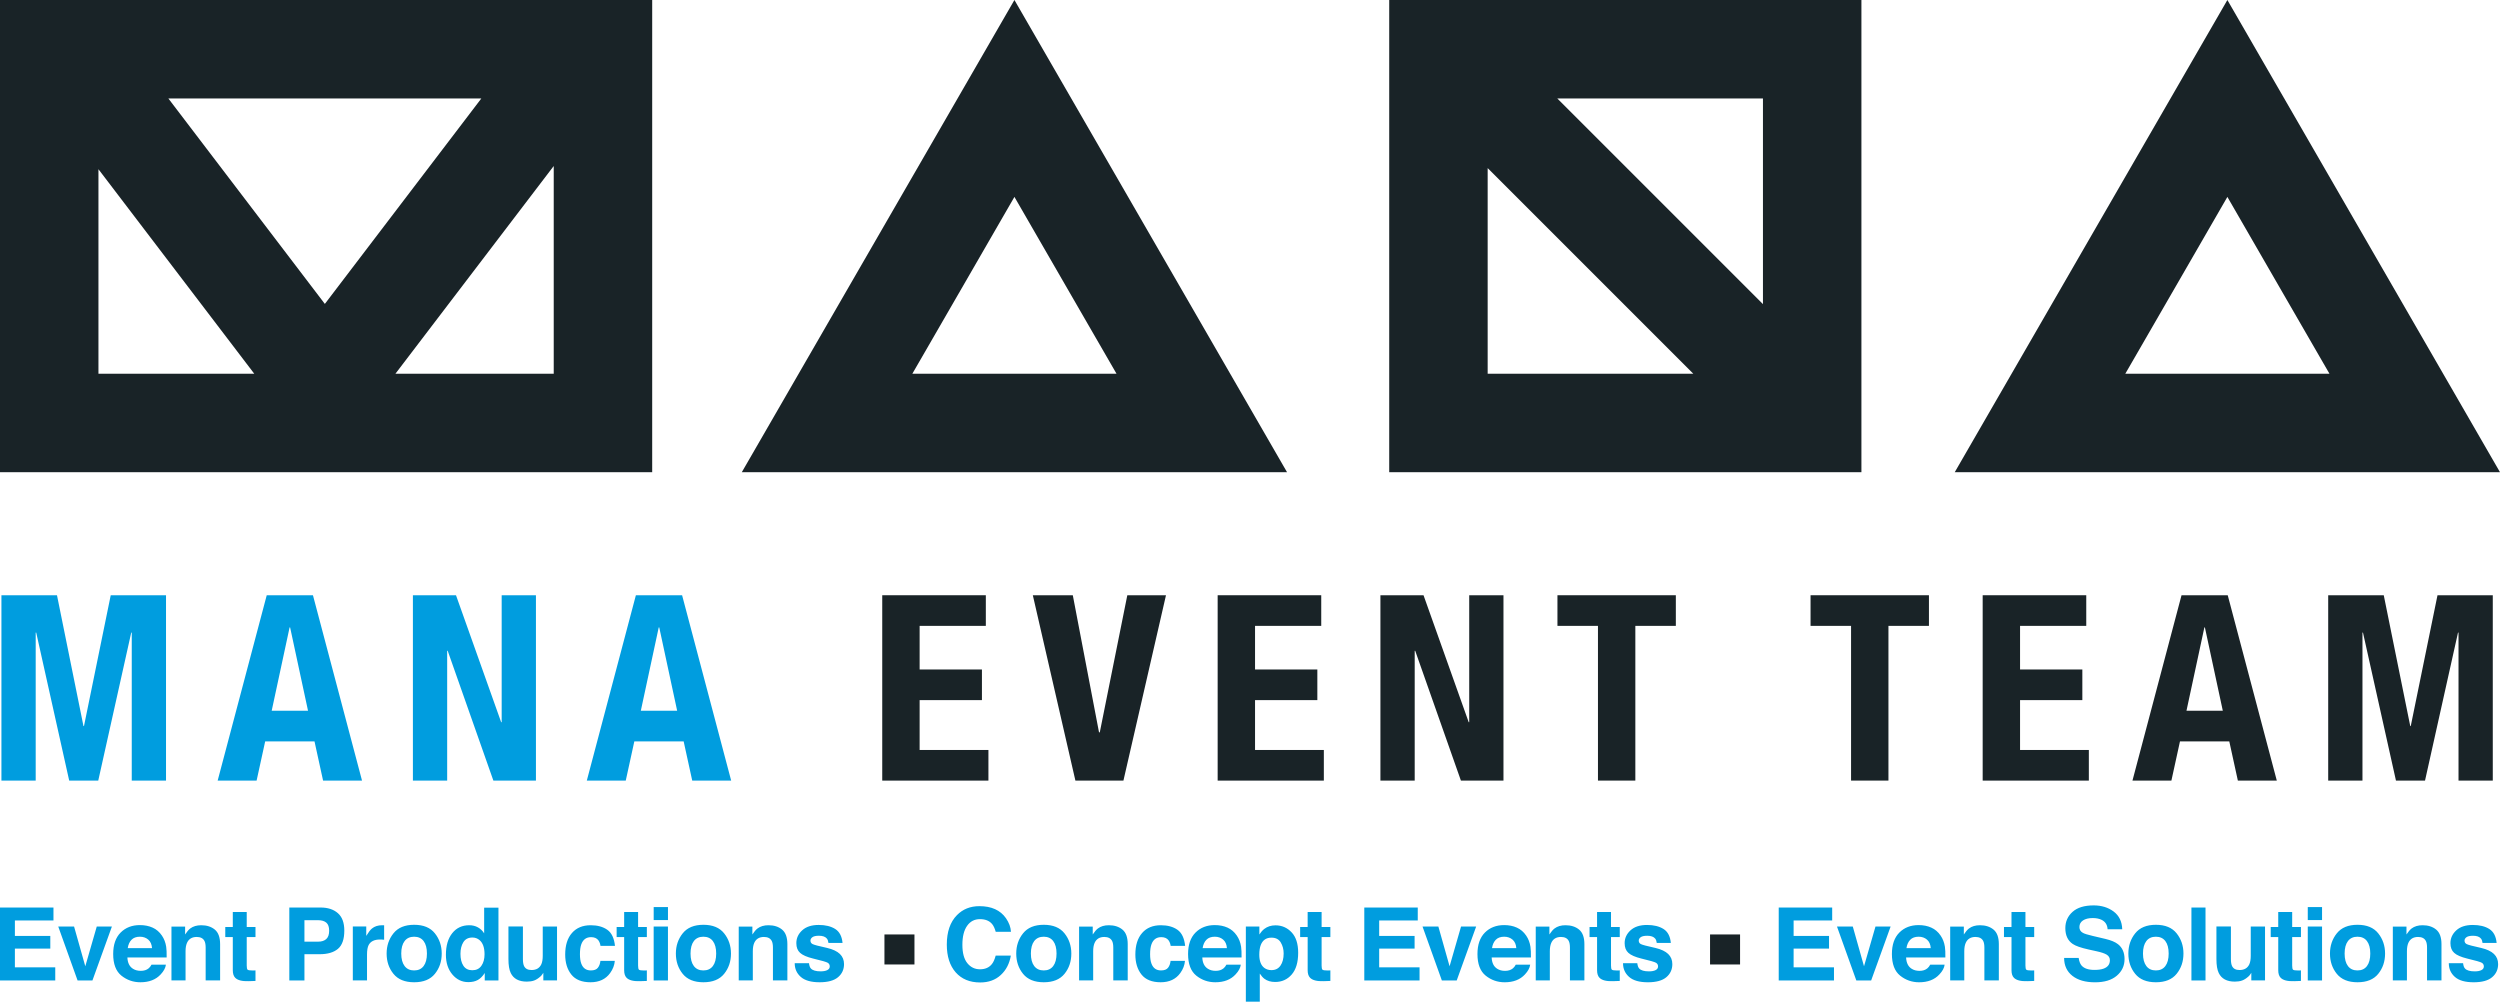 <!-- Generator: Adobe Illustrator 21.1.0, SVG Export Plug-In  -->
<svg version="1.1"
	 xmlns="http://www.w3.org/2000/svg" xmlns:xlink="http://www.w3.org/1999/xlink" xmlns:a="http://ns.adobe.com/AdobeSVGViewerExtensions/3.0/"
	 x="0px" y="0px" width="178.16px" height="71.381px" viewBox="0 0 178.16 71.381"
	 style="enable-background:new 0 0 178.16 71.381;" xml:space="preserve">
<style type="text/css">
	.st0{fill:#192327;}
	.st1{fill:#009DDF;}
</style>
<defs>
</defs>
<path class="st0" d="M72.292,0l-9.715,16.826l-9.714,16.826h19.429H91.72l-9.714-16.826L72.292,0z M72.292,14.033l3.638,6.302
	l3.638,6.3h-7.276h-7.276l3.638-6.3L72.292,14.033z"/>
<path class="st0" d="M39.461,26.635H28.178L39.461,11.83V26.635z M7.016,12.059l11.105,14.576H7.016V12.059z M34.301,7.017
	L23.15,21.658L11.998,7.017H34.301z M44.064,0h-4.416H6.652H2.24H0v1.708v1.145v30.798h18.416h4.416h0.636h4.416h18.594V2.624V1.839
	V0H44.064z"/>
<path class="st0" d="M106.017,11.979l14.657,14.657h-14.657V11.979z M125.635,21.674L110.978,7.017h14.657V21.674z M99.001,33.652
	h33.651V0H99.001V33.652z"/>
<path class="st0" d="M158.732,0l-9.716,16.826l-9.714,16.826h19.43h19.428l-9.713-16.826L158.732,0z M158.732,14.033l3.637,6.302
	l3.639,6.3h-7.275h-7.276l3.638-6.3L158.732,14.033z"/>
<g>
	<path class="st1" d="M4.061,42.419l1.887,9.324h0.037l1.906-9.324h3.94v13.209H9.389V45.083H9.352l-2.35,10.545H4.931l-2.35-10.545
		H2.544v10.545H0.102V42.419H4.061z"/>
	<path class="st1" d="M22.302,42.419l3.497,13.209h-2.775l-0.611-2.794h-3.515l-0.611,2.794h-2.775l3.497-13.209H22.302z
		 M21.951,50.651l-1.276-5.938h-0.037l-1.276,5.938H21.951z"/>
	<path class="st1" d="M35.714,51.466h0.037v-9.047h2.442v13.209H35.16l-3.256-9.25h-0.037v9.25h-2.442V42.419h3.071L35.714,51.466z"
		/>
	<path class="st1" d="M48.609,42.419l3.497,13.209h-2.775l-0.611-2.794h-3.515l-0.611,2.794h-2.775l3.497-13.209H48.609z
		 M48.257,50.651l-1.276-5.938h-0.037l-1.276,5.938H48.257z"/>
</g>
<g>
	<path class="st0" d="M70.254,44.602h-4.718v3.108h4.44v2.183h-4.44v3.553h4.903v2.183h-7.567V42.419h7.382V44.602z"/>
	<path class="st0" d="M78.32,52.187h0.056l1.961-9.768h2.756L80.06,55.628h-3.423l-3.034-13.209h2.849L78.32,52.187z"/>
	<path class="st0" d="M94.157,44.602h-4.718v3.108h4.44v2.183h-4.44v3.553h4.903v2.183h-7.567V42.419h7.382V44.602z"/>
	<path class="st0" d="M104.665,51.466h0.037v-9.047h2.441v13.209h-3.033l-3.257-9.25h-0.036v9.25h-2.443V42.419h3.072
		L104.665,51.466z"/>
	<path class="st0" d="M119.427,44.602h-2.886v11.026h-2.664V44.602h-2.887v-2.183h8.437V44.602z"/>
	<path class="st0" d="M137.464,44.602h-2.886v11.026h-2.664V44.602h-2.887v-2.183h8.437V44.602z"/>
	<path class="st0" d="M148.675,44.602h-4.718v3.108h4.439v2.183h-4.439v3.553h4.902v2.183h-7.566V42.419h7.382V44.602z"/>
	<path class="st0" d="M158.757,42.419l3.497,13.209h-2.775l-0.611-2.794h-3.514l-0.611,2.794h-2.775l3.497-13.209H158.757z
		 M158.406,50.651l-1.276-5.938h-0.037l-1.276,5.938H158.406z"/>
	<path class="st0" d="M169.876,42.419l1.888,9.324h0.036l1.906-9.324h3.94v13.209h-2.442V45.083h-0.037l-2.35,10.545h-2.071
		l-2.35-10.545h-0.037v10.545h-2.442V42.419H169.876z"/>
</g>
<g>
	<path class="st1" d="M174.512,68.643c0,0.395,0.144,0.72,0.432,0.975c0.289,0.256,0.736,0.383,1.34,0.383
		c0.594,0,1.032-0.121,1.316-0.362s0.426-0.552,0.426-0.933c0-0.289-0.098-0.53-0.296-0.722c-0.199-0.19-0.5-0.333-0.9-0.427
		c-0.6-0.132-0.95-0.224-1.048-0.278c-0.099-0.051-0.149-0.135-0.149-0.25c0-0.092,0.046-0.171,0.139-0.24
		c0.093-0.068,0.249-0.103,0.469-0.103c0.266,0,0.455,0.068,0.566,0.205c0.059,0.075,0.095,0.177,0.109,0.306h1.004
		c-0.045-0.47-0.218-0.8-0.521-0.992s-0.694-0.288-1.175-0.288c-0.506,0-0.899,0.127-1.178,0.383
		c-0.279,0.255-0.418,0.559-0.418,0.915c0,0.301,0.089,0.531,0.267,0.69c0.179,0.163,0.487,0.297,0.923,0.405
		c0.607,0.143,0.956,0.245,1.05,0.304c0.094,0.059,0.141,0.144,0.141,0.257c0,0.118-0.059,0.206-0.175,0.264
		c-0.117,0.059-0.274,0.089-0.473,0.089c-0.337,0-0.569-0.067-0.694-0.201c-0.071-0.075-0.117-0.202-0.138-0.381H174.512z
		 M172.643,65.936c-0.316,0-0.577,0.077-0.783,0.232c-0.114,0.087-0.236,0.229-0.365,0.427v-0.561h-0.972v3.835h1.005v-2.08
		c0-0.237,0.032-0.432,0.097-0.585c0.126-0.289,0.358-0.433,0.696-0.433c0.275,0,0.462,0.098,0.559,0.295
		c0.055,0.108,0.081,0.263,0.081,0.465v2.337h1.029v-2.588c0-0.481-0.126-0.826-0.378-1.034
		C173.362,66.04,173.039,65.936,172.643,65.936 M169.97,67.954c0-0.554-0.163-1.034-0.487-1.44c-0.324-0.407-0.816-0.61-1.477-0.61
		c-0.66,0-1.152,0.203-1.476,0.61c-0.324,0.405-0.487,0.886-0.487,1.44c0,0.564,0.163,1.045,0.487,1.445
		C166.854,69.8,167.346,70,168.006,70c0.661,0,1.153-0.2,1.477-0.601C169.807,68.999,169.97,68.518,169.97,67.954 M168.002,69.157
		c-0.293,0-0.52-0.104-0.678-0.313c-0.158-0.209-0.237-0.505-0.237-0.89c0-0.385,0.079-0.681,0.237-0.889
		c0.158-0.208,0.385-0.311,0.678-0.311c0.294,0,0.52,0.104,0.677,0.311c0.157,0.208,0.236,0.504,0.236,0.889
		c0,0.385-0.079,0.681-0.236,0.89C168.522,69.053,168.297,69.157,168.002,69.157 M164.461,69.87h1.018v-3.843h-1.018V69.87z
		 M165.479,64.642h-1.018v0.927h1.018V64.642z M162.357,66.778v2.365c0,0.24,0.056,0.417,0.169,0.533
		c0.173,0.181,0.499,0.263,0.972,0.246l0.476-0.017v-0.751c-0.033,0.002-0.066,0.004-0.101,0.005
		c-0.034,0.001-0.066,0.002-0.096,0.002c-0.205,0-0.327-0.02-0.367-0.059c-0.041-0.039-0.06-0.137-0.06-0.294v-2.03h0.624v-0.716
		h-0.624v-1.071h-0.994v1.071h-0.536v0.716H162.357z M157.951,66.027v2.316c0,0.44,0.056,0.772,0.166,0.998
		c0.197,0.409,0.579,0.613,1.146,0.613c0.197,0,0.368-0.026,0.515-0.078c0.147-0.051,0.298-0.148,0.456-0.289
		c0.051-0.045,0.096-0.096,0.134-0.155c0.037-0.059,0.061-0.094,0.07-0.106v0.543h0.977v-3.843h-1.018v2.09
		c0,0.247-0.033,0.445-0.098,0.596c-0.126,0.277-0.36,0.416-0.702,0.416c-0.266,0-0.445-0.097-0.536-0.293
		c-0.051-0.11-0.077-0.275-0.077-0.493v-2.316H157.951z M157.174,64.674h-1.004v5.196h1.004V64.674z M155.602,67.954
		c0-0.554-0.163-1.034-0.487-1.44c-0.324-0.407-0.816-0.61-1.477-0.61c-0.66,0-1.152,0.203-1.476,0.61
		c-0.324,0.405-0.487,0.886-0.487,1.44c0,0.564,0.163,1.045,0.487,1.445C152.486,69.8,152.978,70,153.638,70
		c0.661,0,1.153-0.2,1.477-0.601C155.439,68.999,155.602,68.518,155.602,67.954 M153.635,69.157c-0.293,0-0.52-0.104-0.678-0.313
		c-0.158-0.209-0.239-0.505-0.239-0.89c0-0.385,0.08-0.681,0.239-0.889c0.158-0.208,0.385-0.311,0.678-0.311
		c0.294,0,0.52,0.104,0.677,0.311c0.157,0.208,0.236,0.504,0.236,0.889c0,0.385-0.079,0.681-0.236,0.89
		C154.155,69.053,153.929,69.157,153.635,69.157 M147.097,68.266c0,0.54,0.197,0.965,0.588,1.274
		c0.392,0.309,0.93,0.463,1.614,0.463c0.67,0,1.187-0.157,1.554-0.471c0.367-0.313,0.551-0.708,0.551-1.182
		c0-0.463-0.155-0.817-0.464-1.061c-0.2-0.157-0.5-0.283-0.899-0.378l-0.912-0.215c-0.352-0.082-0.582-0.154-0.69-0.215
		c-0.169-0.091-0.252-0.23-0.252-0.415c0-0.202,0.086-0.36,0.256-0.473c0.171-0.112,0.4-0.169,0.687-0.169
		c0.258,0,0.474,0.044,0.647,0.131c0.26,0.132,0.4,0.353,0.419,0.666h1.043c-0.019-0.553-0.225-0.973-0.615-1.264
		c-0.392-0.29-0.864-0.435-1.418-0.435c-0.664,0-1.167,0.154-1.509,0.462c-0.342,0.308-0.513,0.694-0.513,1.16
		c0,0.51,0.174,0.885,0.524,1.124c0.208,0.143,0.587,0.276,1.14,0.398l0.562,0.124c0.329,0.071,0.57,0.151,0.722,0.243
		c0.151,0.094,0.227,0.227,0.227,0.398c0,0.294-0.154,0.495-0.464,0.603c-0.163,0.057-0.376,0.085-0.637,0.085
		c-0.436,0-0.746-0.107-0.925-0.321c-0.098-0.118-0.164-0.295-0.198-0.532H147.097z M143.348,66.778v2.365
		c0,0.24,0.056,0.417,0.169,0.533c0.173,0.181,0.497,0.263,0.972,0.246l0.476-0.017v-0.751c-0.033,0.002-0.066,0.004-0.101,0.005
		c-0.034,0.001-0.066,0.002-0.096,0.002c-0.205,0-0.327-0.02-0.367-0.059c-0.041-0.039-0.06-0.137-0.06-0.294v-2.03h0.624v-0.716
		h-0.624v-1.071h-0.994v1.071h-0.536v0.716H143.348z M141.099,65.936c-0.317,0-0.578,0.077-0.783,0.232
		c-0.114,0.087-0.236,0.229-0.365,0.427v-0.561h-0.973v3.835h1.004v-2.08c0-0.237,0.033-0.432,0.098-0.585
		c0.126-0.289,0.358-0.433,0.696-0.433c0.275,0,0.462,0.098,0.559,0.295c0.053,0.108,0.08,0.263,0.08,0.465v2.337h1.03v-2.588
		c0-0.481-0.126-0.826-0.378-1.034C141.817,66.04,141.493,65.936,141.099,65.936 M136.729,65.926c-0.563,0-1.021,0.178-1.374,0.533
		s-0.53,0.865-0.53,1.531c0,0.71,0.196,1.223,0.586,1.538c0.392,0.314,0.843,0.473,1.354,0.473c0.619,0,1.101-0.187,1.445-0.561
		c0.221-0.235,0.346-0.466,0.372-0.694h-1.026c-0.06,0.112-0.128,0.201-0.206,0.264c-0.143,0.118-0.329,0.177-0.558,0.177
		c-0.215,0-0.4-0.048-0.553-0.145c-0.252-0.154-0.386-0.425-0.402-0.81h2.798c0.005-0.333-0.006-0.586-0.033-0.763
		c-0.047-0.302-0.149-0.566-0.306-0.795c-0.174-0.259-0.396-0.448-0.664-0.568C137.365,65.985,137.064,65.926,136.729,65.926
		 M136.73,66.754c0.236,0,0.435,0.07,0.596,0.208c0.16,0.138,0.249,0.34,0.267,0.607h-1.731c0.036-0.25,0.126-0.448,0.267-0.595
		C136.272,66.826,136.472,66.754,136.73,66.754 M132.837,68.861l-0.8-2.834h-1.127l1.378,3.843h1.059l1.387-3.843h-1.079
		L132.837,68.861z M130.569,64.674h-3.81v5.196h3.938v-0.934h-2.877V67.6h2.524v-0.903h-2.524v-1.103h2.749V64.674z M115.663,68.643
		c0,0.395,0.144,0.72,0.432,0.975c0.289,0.256,0.736,0.383,1.34,0.383c0.594,0,1.032-0.121,1.316-0.362s0.426-0.552,0.426-0.933
		c0-0.289-0.098-0.53-0.296-0.722c-0.2-0.19-0.5-0.333-0.9-0.427c-0.6-0.132-0.95-0.224-1.049-0.278
		c-0.098-0.051-0.148-0.135-0.148-0.25c0-0.092,0.046-0.171,0.139-0.24c0.093-0.068,0.249-0.103,0.469-0.103
		c0.266,0,0.455,0.068,0.566,0.205c0.059,0.075,0.095,0.177,0.109,0.306h1.004c-0.045-0.47-0.218-0.8-0.521-0.992
		c-0.303-0.191-0.694-0.288-1.175-0.288c-0.506,0-0.899,0.127-1.178,0.383c-0.279,0.255-0.418,0.559-0.418,0.915
		c0,0.301,0.089,0.531,0.267,0.69c0.179,0.163,0.486,0.297,0.923,0.405c0.605,0.143,0.956,0.245,1.05,0.304
		c0.094,0.059,0.141,0.144,0.141,0.257c0,0.118-0.059,0.206-0.175,0.264c-0.117,0.059-0.274,0.089-0.473,0.089
		c-0.338,0-0.569-0.067-0.694-0.201c-0.071-0.075-0.117-0.202-0.138-0.381H115.663z M113.814,66.778v2.365
		c0,0.24,0.056,0.417,0.169,0.533c0.173,0.181,0.497,0.263,0.972,0.246l0.476-0.017v-0.751c-0.033,0.002-0.066,0.004-0.101,0.005
		c-0.034,0.001-0.066,0.002-0.097,0.002c-0.204,0-0.326-0.02-0.366-0.059c-0.041-0.039-0.06-0.137-0.06-0.294v-2.03h0.624v-0.716
		h-0.624v-1.071h-0.994v1.071h-0.536v0.716H113.814z M111.564,65.936c-0.317,0-0.578,0.077-0.783,0.232
		c-0.114,0.087-0.236,0.229-0.365,0.427v-0.561h-0.973v3.835h1.004v-2.08c0-0.237,0.033-0.432,0.098-0.585
		c0.126-0.289,0.358-0.433,0.696-0.433c0.275,0,0.462,0.098,0.559,0.295c0.053,0.108,0.08,0.263,0.08,0.465v2.337h1.03v-2.588
		c0-0.481-0.126-0.826-0.378-1.034C112.283,66.04,111.959,65.936,111.564,65.936 M107.194,65.926c-0.563,0-1.021,0.178-1.374,0.533
		c-0.353,0.355-0.53,0.865-0.53,1.531c0,0.71,0.196,1.223,0.586,1.538c0.392,0.314,0.842,0.473,1.353,0.473
		c0.619,0,1.102-0.187,1.446-0.561c0.22-0.235,0.344-0.466,0.372-0.694h-1.026c-0.06,0.112-0.128,0.201-0.206,0.264
		c-0.143,0.118-0.329,0.177-0.558,0.177c-0.215,0-0.4-0.048-0.553-0.145c-0.252-0.154-0.386-0.425-0.402-0.81h2.798
		c0.004-0.333-0.006-0.586-0.033-0.763c-0.047-0.302-0.149-0.566-0.306-0.795c-0.175-0.259-0.396-0.448-0.664-0.568
		C107.83,65.985,107.529,65.926,107.194,65.926 M107.195,66.754c0.236,0,0.435,0.07,0.596,0.208c0.159,0.138,0.249,0.34,0.267,0.607
		h-1.731c0.036-0.25,0.125-0.448,0.267-0.595C106.737,66.826,106.938,66.754,107.195,66.754 M103.303,68.861l-0.8-2.834h-1.129
		l1.378,3.843h1.06l1.386-3.843h-1.078L103.303,68.861z M101.035,64.674h-3.81v5.196h3.938v-0.934h-2.877V67.6h2.524v-0.903h-2.524
		v-1.103h2.749V64.674z M93.189,66.778v2.365c0,0.24,0.057,0.417,0.17,0.533c0.173,0.181,0.497,0.263,0.972,0.246l0.476-0.017
		v-0.751c-0.033,0.002-0.066,0.004-0.101,0.005c-0.034,0.001-0.066,0.002-0.097,0.002c-0.204,0-0.326-0.02-0.366-0.059
		c-0.041-0.039-0.06-0.137-0.06-0.294v-2.03h0.624v-0.716h-0.624v-1.071h-0.995v1.071h-0.535v0.716H93.189z M90.896,65.943
		c-0.31,0-0.577,0.086-0.801,0.258c-0.123,0.096-0.24,0.228-0.348,0.395v-0.568h-0.963v5.354h0.994V69.38
		c0.107,0.162,0.216,0.286,0.326,0.37c0.204,0.153,0.459,0.229,0.767,0.229c0.482,0,0.876-0.178,1.183-0.533
		c0.306-0.354,0.459-0.87,0.459-1.547c0-0.642-0.156-1.128-0.47-1.459C91.73,66.108,91.347,65.943,90.896,65.943 M91.478,67.948
		c0,0.359-0.075,0.647-0.224,0.863c-0.148,0.216-0.364,0.324-0.646,0.324c-0.195,0-0.364-0.052-0.506-0.158
		c-0.24-0.181-0.359-0.494-0.359-0.941c0-0.281,0.036-0.515,0.107-0.697c0.138-0.346,0.39-0.518,0.758-0.518
		c0.307,0,0.528,0.113,0.664,0.341C91.409,67.39,91.478,67.652,91.478,67.948 M86.571,65.926c-0.563,0-1.021,0.178-1.374,0.533
		c-0.353,0.355-0.53,0.865-0.53,1.531c0,0.71,0.196,1.223,0.586,1.538C85.645,69.842,86.096,70,86.607,70
		c0.619,0,1.102-0.187,1.445-0.561c0.221-0.235,0.346-0.466,0.373-0.694H87.4c-0.06,0.112-0.128,0.201-0.206,0.264
		c-0.143,0.118-0.329,0.177-0.558,0.177c-0.216,0-0.4-0.048-0.554-0.145c-0.251-0.154-0.386-0.425-0.401-0.81h2.798
		c0.004-0.333-0.006-0.586-0.033-0.763c-0.047-0.302-0.149-0.566-0.306-0.795c-0.175-0.259-0.397-0.448-0.664-0.568
		C87.206,65.985,86.906,65.926,86.571,65.926 M86.572,66.754c0.236,0,0.435,0.07,0.596,0.208c0.159,0.138,0.249,0.34,0.267,0.607
		h-1.731c0.036-0.25,0.125-0.448,0.267-0.595C86.114,66.826,86.314,66.754,86.572,66.754 M84.457,67.406
		c-0.057-0.548-0.239-0.93-0.546-1.146s-0.701-0.324-1.183-0.324c-0.567,0-1.012,0.183-1.334,0.55
		c-0.322,0.366-0.484,0.879-0.484,1.538c0,0.584,0.147,1.059,0.438,1.426C81.64,69.816,82.095,70,82.714,70
		c0.618,0,1.085-0.22,1.4-0.659c0.198-0.273,0.308-0.562,0.332-0.868H83.42c-0.021,0.202-0.081,0.367-0.18,0.493
		c-0.099,0.127-0.266,0.19-0.502,0.19c-0.333,0-0.558-0.159-0.678-0.479c-0.066-0.171-0.099-0.397-0.099-0.678
		c0-0.295,0.033-0.533,0.099-0.71c0.124-0.336,0.356-0.504,0.695-0.504c0.239,0,0.414,0.077,0.526,0.232
		c0.078,0.116,0.126,0.245,0.145,0.388H84.457z M79.021,65.936c-0.316,0-0.577,0.077-0.782,0.232
		c-0.114,0.087-0.236,0.229-0.366,0.427v-0.561H76.9v3.835h1.004v-2.08c0-0.237,0.033-0.432,0.098-0.585
		c0.125-0.289,0.357-0.433,0.696-0.433c0.275,0,0.461,0.098,0.559,0.295c0.053,0.108,0.08,0.263,0.08,0.465v2.337h1.029v-2.588
		c0-0.481-0.125-0.826-0.377-1.034C79.739,66.04,79.416,65.936,79.021,65.936 M76.347,67.954c0-0.554-0.162-1.034-0.486-1.44
		c-0.325-0.407-0.817-0.61-1.477-0.61s-1.152,0.203-1.477,0.61c-0.324,0.405-0.486,0.886-0.486,1.44
		c0,0.564,0.162,1.045,0.486,1.445C73.232,69.8,73.724,70,74.384,70s1.152-0.2,1.477-0.601
		C76.186,68.999,76.347,68.518,76.347,67.954 M74.381,69.157c-0.294,0-0.52-0.104-0.679-0.313c-0.158-0.209-0.237-0.505-0.237-0.89
		c0-0.385,0.079-0.681,0.237-0.889c0.159-0.208,0.385-0.311,0.679-0.311c0.293,0,0.519,0.104,0.676,0.311
		c0.157,0.208,0.236,0.504,0.236,0.889c0,0.385-0.079,0.681-0.236,0.89C74.9,69.053,74.674,69.157,74.381,69.157 M67.473,67.314
		c0,0.839,0.212,1.499,0.634,1.981c0.424,0.479,1.004,0.719,1.744,0.719c0.598,0,1.088-0.178,1.47-0.533
		c0.383-0.354,0.62-0.815,0.714-1.381h-1.079c-0.071,0.267-0.16,0.469-0.269,0.602c-0.196,0.249-0.479,0.373-0.852,0.373
		c-0.364,0-0.662-0.144-0.899-0.435c-0.235-0.29-0.353-0.726-0.353-1.309c0-0.582,0.111-1.033,0.335-1.351
		c0.224-0.319,0.528-0.478,0.915-0.478c0.381,0,0.666,0.113,0.86,0.339c0.108,0.126,0.197,0.315,0.266,0.564h1.086
		c-0.017-0.324-0.135-0.647-0.356-0.969c-0.4-0.573-1.032-0.86-1.897-0.86c-0.646,0-1.179,0.214-1.597,0.641
		C67.713,65.708,67.473,66.407,67.473,67.314 M56.634,68.643c0,0.395,0.144,0.72,0.433,0.975C57.355,69.873,57.802,70,58.408,70
		c0.593,0,1.031-0.121,1.315-0.362c0.285-0.241,0.426-0.552,0.426-0.933c0-0.289-0.098-0.53-0.296-0.722
		c-0.199-0.19-0.5-0.333-0.9-0.427c-0.6-0.132-0.95-0.224-1.048-0.278c-0.099-0.051-0.149-0.135-0.149-0.25
		c0-0.092,0.046-0.171,0.14-0.24c0.093-0.068,0.248-0.103,0.467-0.103c0.266,0,0.455,0.068,0.566,0.205
		c0.059,0.075,0.095,0.177,0.109,0.306h1.004c-0.044-0.47-0.218-0.8-0.521-0.992c-0.303-0.191-0.694-0.288-1.175-0.288
		c-0.506,0-0.899,0.127-1.178,0.383c-0.279,0.255-0.418,0.559-0.418,0.915c0,0.301,0.089,0.531,0.267,0.69
		c0.179,0.163,0.487,0.297,0.923,0.405c0.607,0.143,0.956,0.245,1.05,0.304s0.141,0.144,0.141,0.257
		c0,0.118-0.058,0.206-0.175,0.264c-0.117,0.059-0.274,0.089-0.473,0.089c-0.337,0-0.568-0.067-0.693-0.201
		c-0.072-0.075-0.118-0.202-0.139-0.381H56.634z M54.765,65.936c-0.316,0-0.577,0.077-0.783,0.232
		c-0.114,0.087-0.236,0.229-0.365,0.427v-0.561h-0.972v3.835h1.004v-2.08c0-0.237,0.032-0.432,0.097-0.585
		c0.126-0.289,0.358-0.433,0.696-0.433c0.276,0,0.462,0.098,0.561,0.295c0.053,0.108,0.08,0.263,0.08,0.465v2.337h1.029v-2.588
		c0-0.481-0.126-0.826-0.378-1.034C55.484,66.04,55.161,65.936,54.765,65.936 M52.092,67.954c0-0.554-0.163-1.034-0.487-1.44
		c-0.324-0.407-0.816-0.61-1.476-0.61c-0.661,0-1.153,0.203-1.477,0.61c-0.324,0.405-0.487,0.886-0.487,1.44
		c0,0.564,0.163,1.045,0.487,1.445C48.976,69.8,49.468,70,50.129,70c0.66,0,1.152-0.2,1.476-0.601
		C51.929,68.999,52.092,68.518,52.092,67.954 M50.125,69.157c-0.293,0-0.52-0.104-0.678-0.313c-0.158-0.209-0.237-0.505-0.237-0.89
		c0-0.385,0.079-0.681,0.237-0.889c0.158-0.208,0.385-0.311,0.678-0.311c0.294,0,0.52,0.104,0.677,0.311
		c0.157,0.208,0.236,0.504,0.236,0.889c0,0.385-0.079,0.681-0.236,0.89C50.645,69.053,50.419,69.157,50.125,69.157 M46.583,69.87
		h1.018v-3.843h-1.018V69.87z M47.602,64.642h-1.018v0.927h1.018V64.642z M44.48,66.778v2.365c0,0.24,0.057,0.417,0.169,0.533
		c0.174,0.181,0.498,0.263,0.972,0.246l0.476-0.017v-0.751c-0.033,0.002-0.066,0.004-0.101,0.005
		c-0.034,0.001-0.066,0.002-0.096,0.002c-0.204,0-0.327-0.02-0.367-0.059c-0.04-0.039-0.06-0.137-0.06-0.294v-2.03h0.624v-0.716
		h-0.624v-1.071H44.48v1.071h-0.536v0.716H44.48z M43.825,67.406c-0.057-0.548-0.239-0.93-0.546-1.146
		c-0.307-0.216-0.702-0.324-1.184-0.324c-0.567,0-1.011,0.183-1.333,0.55c-0.323,0.366-0.484,0.879-0.484,1.538
		c0,0.584,0.145,1.059,0.438,1.426c0.291,0.366,0.747,0.55,1.365,0.55s1.086-0.22,1.401-0.659c0.197-0.273,0.308-0.562,0.332-0.868
		h-1.026c-0.021,0.202-0.081,0.367-0.181,0.493c-0.098,0.127-0.265,0.19-0.502,0.19c-0.332,0-0.558-0.159-0.678-0.479
		c-0.066-0.171-0.098-0.397-0.098-0.678c0-0.295,0.032-0.533,0.098-0.71c0.125-0.336,0.357-0.504,0.696-0.504
		c0.237,0,0.413,0.077,0.526,0.232c0.078,0.116,0.126,0.245,0.144,0.388H43.825z M36.233,66.027v2.316
		c0,0.44,0.055,0.772,0.165,0.998c0.197,0.409,0.579,0.613,1.146,0.613c0.197,0,0.369-0.026,0.516-0.078
		c0.145-0.051,0.297-0.148,0.455-0.289c0.051-0.045,0.096-0.096,0.134-0.155c0.037-0.059,0.061-0.094,0.071-0.106v0.543h0.976
		v-3.843h-1.018v2.09c0,0.247-0.033,0.445-0.098,0.596c-0.126,0.277-0.359,0.416-0.701,0.416c-0.267,0-0.446-0.097-0.537-0.293
		c-0.051-0.11-0.077-0.275-0.077-0.493v-2.316H36.233z M33.66,69.143c-0.285,0-0.496-0.106-0.636-0.319
		c-0.14-0.213-0.21-0.496-0.21-0.852c0-0.328,0.068-0.604,0.206-0.827c0.137-0.221,0.353-0.333,0.646-0.333
		c0.194,0,0.363,0.061,0.508,0.183c0.237,0.202,0.356,0.538,0.356,1.009c0,0.336-0.075,0.61-0.223,0.82
		C34.161,69.037,33.945,69.143,33.66,69.143 M33.442,65.936c-0.506,0-0.909,0.187-1.211,0.564c-0.303,0.375-0.454,0.891-0.454,1.547
		c0,0.569,0.154,1.034,0.46,1.398c0.307,0.363,0.685,0.545,1.134,0.545c0.272,0,0.501-0.052,0.684-0.155
		c0.183-0.104,0.347-0.27,0.49-0.497v0.533h0.977v-5.188h-1.019v1.832c-0.112-0.181-0.259-0.323-0.441-0.425
		C33.881,65.987,33.674,65.936,33.442,65.936 M31.479,67.954c0-0.554-0.163-1.034-0.487-1.44c-0.324-0.407-0.816-0.61-1.477-0.61
		c-0.66,0-1.152,0.203-1.476,0.61c-0.324,0.405-0.487,0.886-0.487,1.44c0,0.564,0.163,1.045,0.487,1.445
		C28.363,69.8,28.855,70,29.515,70c0.661,0,1.153-0.2,1.477-0.601C31.317,68.999,31.479,68.518,31.479,67.954 M29.512,69.157
		c-0.293,0-0.52-0.104-0.678-0.313c-0.158-0.209-0.239-0.505-0.239-0.89c0-0.385,0.08-0.681,0.239-0.889
		c0.158-0.208,0.385-0.311,0.678-0.311c0.294,0,0.52,0.104,0.677,0.311c0.157,0.208,0.236,0.504,0.236,0.889
		c0,0.385-0.079,0.681-0.236,0.89C30.032,69.053,29.806,69.157,29.512,69.157 M27.239,65.936c-0.301,0-0.544,0.078-0.733,0.235
		c-0.116,0.094-0.25,0.27-0.405,0.525v-0.67h-0.958v3.843h1.012v-1.837c0-0.308,0.039-0.536,0.116-0.684
		c0.139-0.263,0.411-0.395,0.814-0.395c0.031,0,0.071,0.001,0.12,0.003c0.05,0.002,0.106,0.007,0.17,0.014v-1.029
		c-0.045-0.002-0.074-0.004-0.087-0.005C27.274,65.936,27.258,65.936,27.239,65.936 M24.537,66.32c0-0.562-0.153-0.977-0.459-1.244
		c-0.306-0.269-0.716-0.402-1.23-0.402h-2.23v5.196h1.078v-1.869h1.082c0.565,0,0.999-0.126,1.303-0.38
		C24.384,67.367,24.537,66.933,24.537,66.32 M23.457,66.327c0,0.271-0.068,0.467-0.205,0.593c-0.138,0.124-0.331,0.187-0.579,0.187
		h-0.978v-1.53h0.978c0.248,0,0.441,0.057,0.579,0.172C23.389,65.865,23.457,66.057,23.457,66.327 M16.59,66.778v2.365
		c0,0.24,0.056,0.417,0.169,0.533c0.173,0.181,0.497,0.263,0.972,0.246l0.476-0.017v-0.751c-0.033,0.002-0.066,0.004-0.101,0.005
		c-0.034,0.001-0.066,0.002-0.097,0.002c-0.204,0-0.326-0.02-0.366-0.059c-0.041-0.039-0.06-0.137-0.06-0.294v-2.03h0.624v-0.716
		h-0.624v-1.071H16.59v1.071h-0.536v0.716H16.59z M14.34,65.936c-0.317,0-0.578,0.077-0.783,0.232
		c-0.114,0.087-0.236,0.229-0.365,0.427v-0.561h-0.973v3.835h1.004v-2.08c0-0.237,0.033-0.432,0.098-0.585
		c0.126-0.289,0.358-0.433,0.696-0.433c0.275,0,0.462,0.098,0.559,0.295c0.053,0.108,0.08,0.263,0.08,0.465v2.337h1.03v-2.588
		c0-0.481-0.126-0.826-0.378-1.034C15.059,66.04,14.735,65.936,14.34,65.936 M9.97,65.926c-0.563,0-1.021,0.178-1.374,0.533
		c-0.353,0.355-0.53,0.865-0.53,1.531c0,0.71,0.196,1.223,0.586,1.538C9.045,69.842,9.495,70,10.006,70
		c0.62,0,1.102-0.187,1.446-0.561c0.22-0.235,0.344-0.466,0.372-0.694h-1.026c-0.06,0.112-0.128,0.201-0.206,0.264
		c-0.143,0.118-0.329,0.177-0.558,0.177c-0.215,0-0.4-0.048-0.553-0.145c-0.252-0.154-0.386-0.425-0.402-0.81h2.798
		c0.004-0.333-0.006-0.586-0.033-0.763c-0.047-0.302-0.149-0.566-0.306-0.795c-0.175-0.259-0.396-0.448-0.664-0.568
		C10.606,65.985,10.305,65.926,9.97,65.926 M9.971,66.754c0.236,0,0.435,0.07,0.596,0.208c0.159,0.138,0.249,0.34,0.267,0.607H9.103
		c0.036-0.25,0.125-0.448,0.267-0.595C9.513,66.826,9.713,66.754,9.971,66.754 M6.078,68.861l-0.8-2.834H4.15l1.378,3.843h1.06
		l1.387-3.843H6.896L6.078,68.861z M3.81,64.674H0v5.196h3.938v-0.934H1.061V67.6h2.524v-0.903H1.061v-1.103H3.81V64.674z"/>
</g>
<rect x="63.029" y="66.593" class="st0" width="2.139" height="2.139"/>
<rect x="121.865" y="66.593" class="st0" width="2.139" height="2.139"/>
</svg>